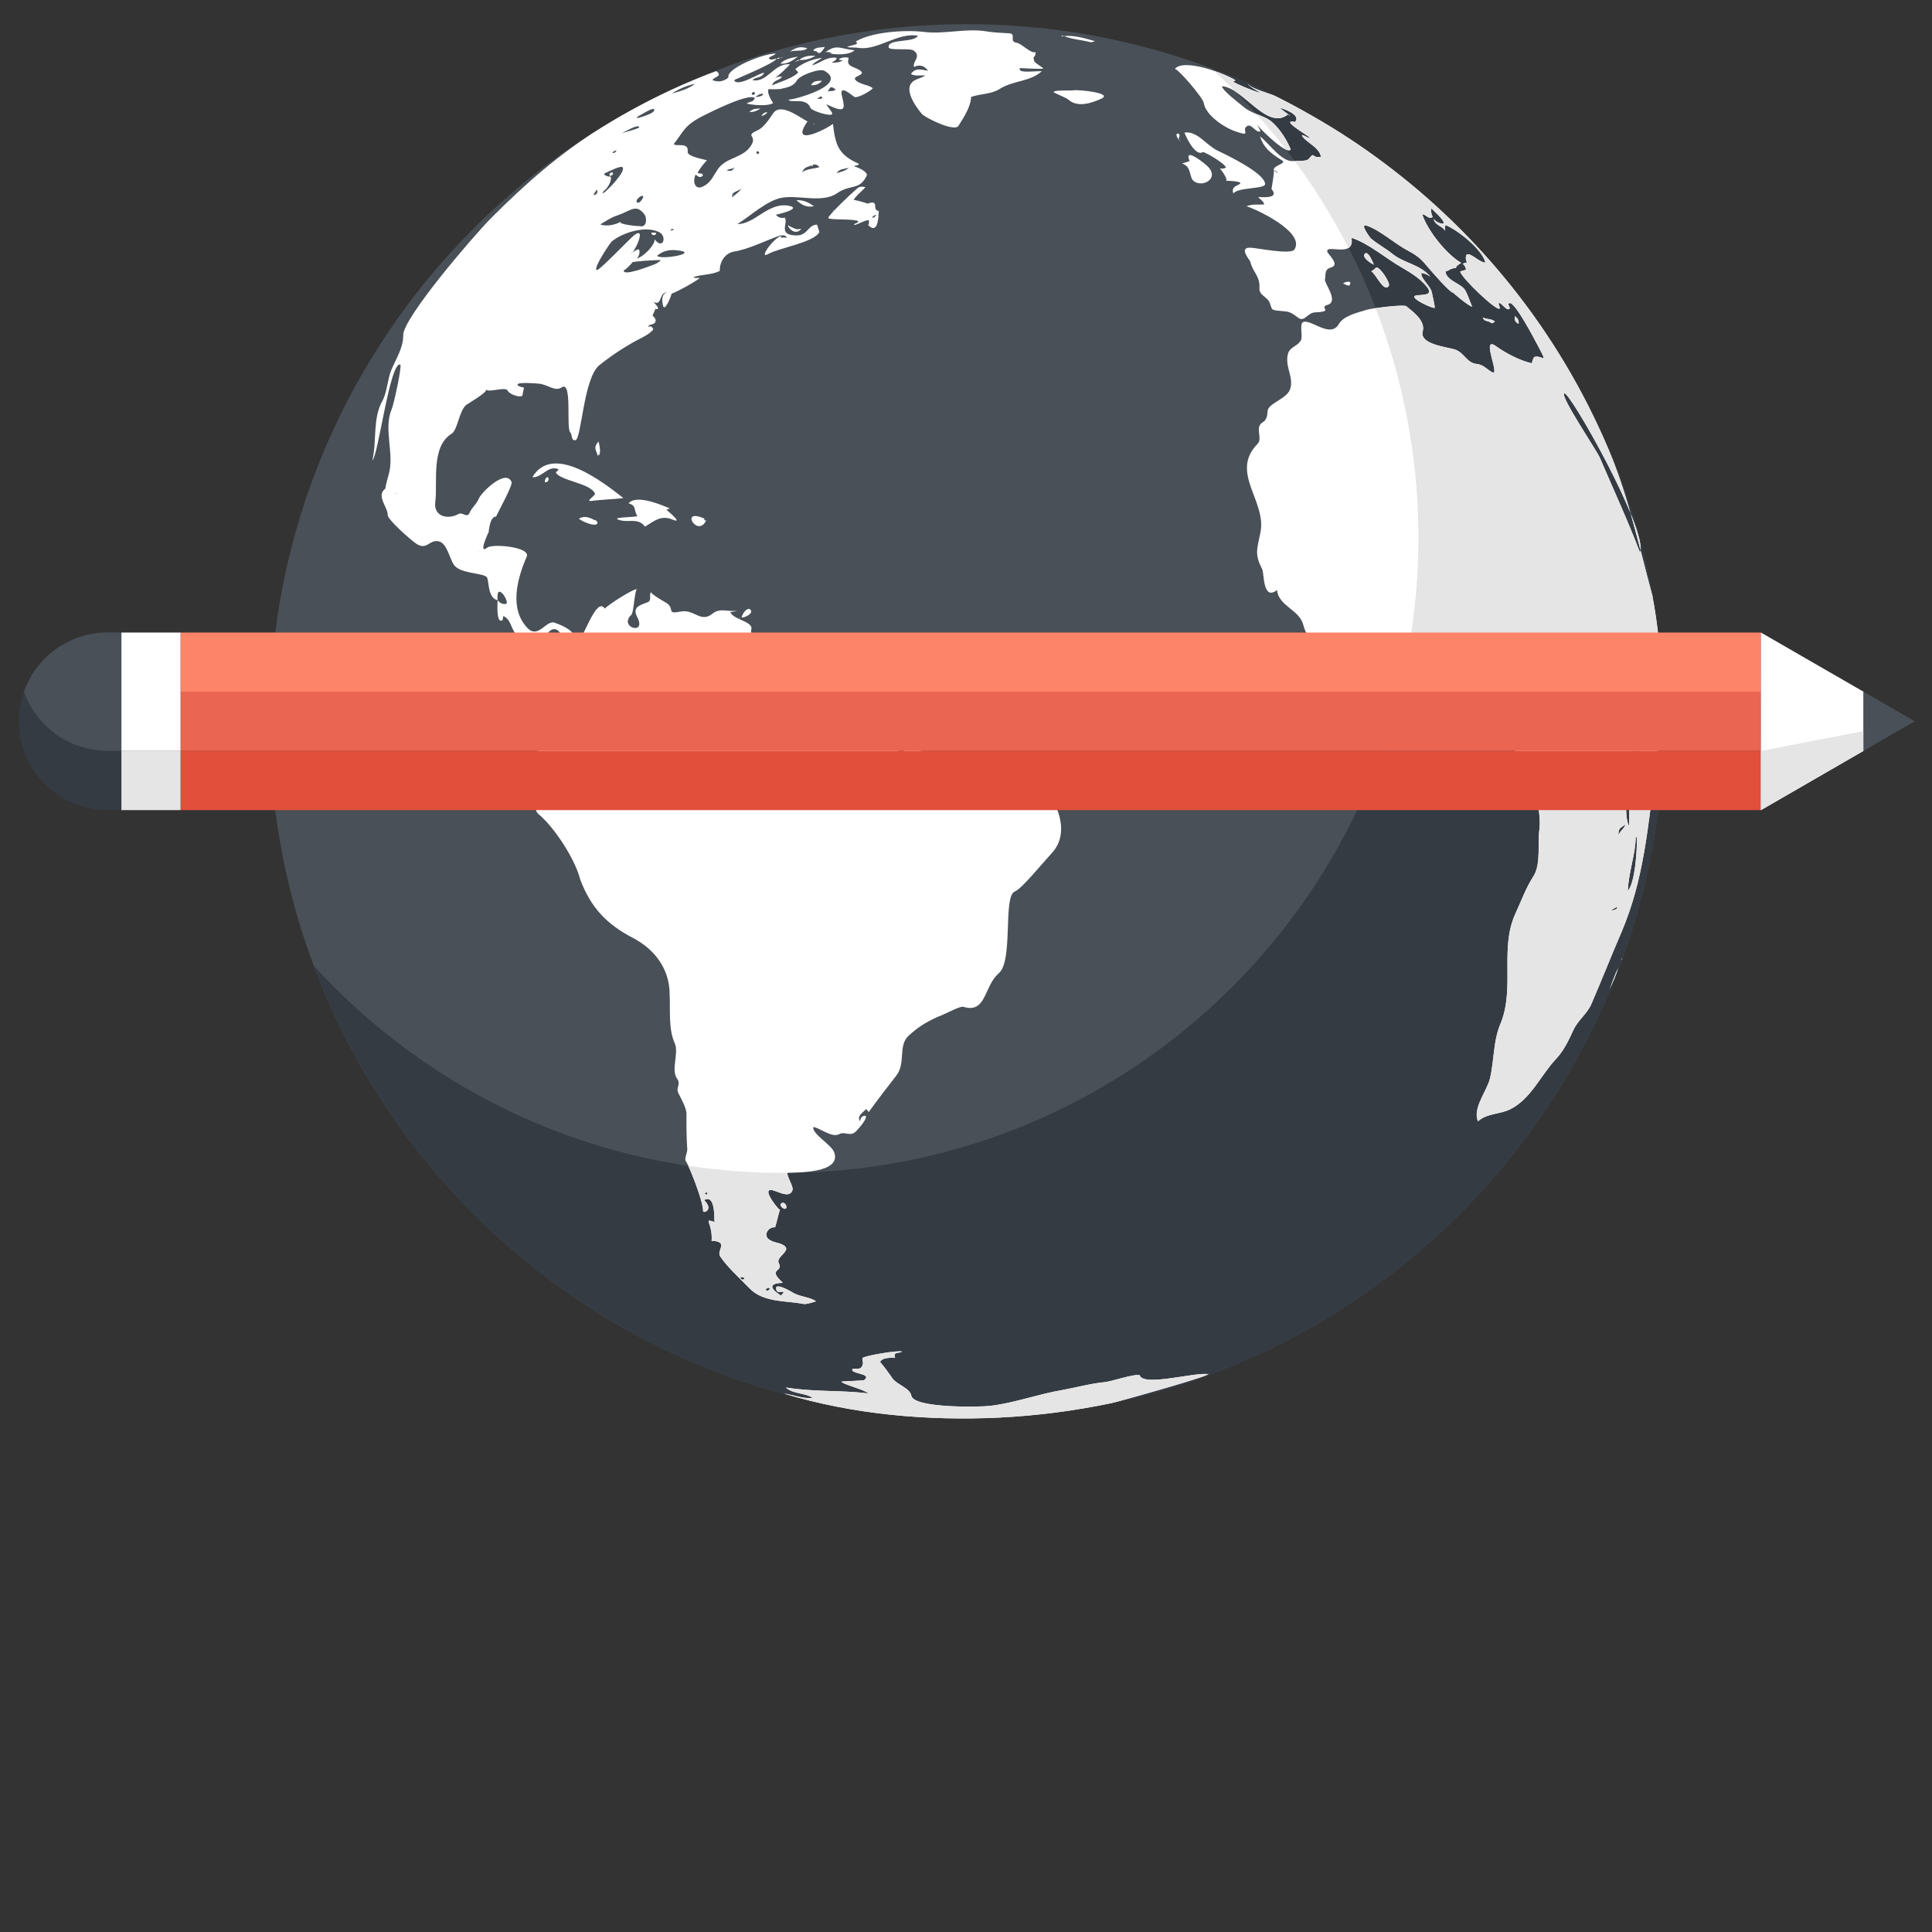 <?xml version="1.0" encoding="iso-8859-1"?>
<!-- Generator: Adobe Illustrator 17.0.1, SVG Export Plug-In . SVG Version: 6.00 Build 0)  -->
<!DOCTYPE svg PUBLIC "-//W3C//DTD SVG 1.1//EN" "http://www.w3.org/Graphics/SVG/1.1/DTD/svg11.dtd">
<svg version="1.1" id="Livello_1" xmlns="http://www.w3.org/2000/svg" xmlns:xlink="http://www.w3.org/1999/xlink" x="0px" y="0px"
	 width="80px" height="80px" viewBox="0 0 80 80" style="enable-background:new 0 0 80 80;" xml:space="preserve">
<rect x="0" y="0" width="80" height="80" fill="#333333" stroke="none"/>
<g>
	<g>
		<path style="fill:#495057;" d="M68.898,29.866c0,15.941-12.921,28.862-28.871,28.862c-15.941,0-28.862-12.921-28.862-28.862
			C11.164,13.919,24.085,1,40.026,1C55.976,1,68.898,13.919,68.898,29.866z"/>
		<path style="fill:#343B43;" d="M50.163,2.835c5.267,4.809,8.572,11.731,8.572,19.426c0,14.527-11.777,26.307-26.316,26.307
			c-7.692,0-14.611-3.304-19.42-8.569c4.103,10.941,14.655,18.729,27.027,18.729c15.95,0,28.871-12.921,28.871-28.862
			C68.898,17.49,61.11,6.938,50.163,2.835z"/>
		<path style="fill-rule:evenodd;clip-rule:evenodd;fill:#FFFFFF;" d="M33.272,53.995c0.116,0.023,0.43-0.084,0.517-0.107
			c-0.212-0.174-0.679-0.192-0.95-0.357c0.023,0.009-0.868-0.531-0.679-0.087c0.049,0.111,0.215,0.009,0.293,0.064
			c-0.107,0.163-0.154,0.11-0.037,0.186c0-0.006-0.987-0.54,0.003-0.575c-0.685-0.616,0.047-0.424-0.171-0.813
			c-0.148-0.267,0.584-0.52,0.189-0.749c-0.186-0.11-0.392-0.093-0.587-0.227c-0.273-0.194-0.015-0.543,0.241-0.508
			c0.023,0,0.157-0.621,0.206-0.72c-0.076-0.032-0.584-0.665-0.462-0.798c0.151-0.157,0.813,0.412,0.976-0.009
			c0.067-0.151-0.23-0.56-0.206-0.729c0.302-0.029,2.271,0.046,1.934-0.859c-0.116-0.311-0.944-0.778-0.857-1.04
			c0.288,0.047,0.767,0.462,1.072,0.293c0.255-0.131,0.459,0.148,0.723-0.145c0.047-0.055,0.485-0.526,0.357-0.613
			c-0.134-0.003-0.206,0.073-0.218,0.229c-0.157-0.212,0.113-0.36,0.253-0.511c0.038,0.043,0.07,0.09,0.102,0.131
			c0.163-0.244,1.074-1.431,1.103-1.461c0.467-0.537,0.087-1.266,0.546-1.699c0.421-0.398,0.88-0.659,1.405-0.865
			c0.163-0.067,0.743-0.375,0.862-0.337c0.967,0.296,0.848-0.859,1.466-1.382c0.621-0.52,0.163-3.197,0.671-3.394
			c0.279-0.108,1.1-1.121,1.524-1.583c0.415-0.441,0.467-1.016,0.305-1.579c-0.244-0.865-0.491-0.378-1.115-0.749
			c-0.499-0.302-0.882-0.894-1.504-0.981c-0.363-0.052-0.743,0.058-1.1-0.047c-0.154-0.046-0.572-0.302-0.726-0.087
			c0.026-0.035-0.334,0.134-0.308,0.142c-0.038-0.02-0.009-0.47-0.128-0.584c-0.189-0.177-0.833-0.36-1.066-0.418
			c-0.537-0.139-0.671,0.497-0.807-0.261c-0.447-0.122-0.885-0.639-0.81-0.767c0.043-0.055-0.688-1.597-0.79-1.452
			c-0.009-0.52-1.615-1.161-2.024-0.918c-0.366,0.267-1.039-0.238-1.266-0.482c-0.252-0.273-0.247-0.566-0.673-0.743
			c-0.183-0.081-0.494-0.038-0.424-0.351c0.073-0.331-0.79-0.398-0.871-0.72c0.122,0.023,0.224-0.038,0.34-0.067
			c-0.337,0.116-0.746-0.131-1.077,0.142c-0.482,0.401-0.767-0.189-1.295-0.087c-0.671,0.131-0.218-0.116-0.642-0.374
			c0.174,0.107-0.781-0.436-0.558-0.415c-0.2-0.023,0.029,0.328-0.194,0.406c-0.346,0.131-0.648,0.206-0.421,0.63
			c0.383,0.761-0.802,0.401-0.247-0.116c0.101-0.093,0.131-1.086,0.241-1.054c-0.139-0.046-1.222,0.656-1.347,0.804
			c-0.346-0.555-0.935,1.379-1.13,1.394c-0.099-0.476-0.552-0.67-0.944-0.81c-0.34-0.131-0.676,0.673-1.112,0.232
			c-0.784-0.793-0.441-2.064-0.044-2.967c0.166-0.415-1.443-0.543-1.637-0.375c-0.395,0.319,0.061-0.662,0.058-0.633
			c0.043-0.395,0.134-0.656,0.308-0.651c0.105-0.235,0.703-1.306,0.642-1.437c-0.241-0.56-1.257,0.436-1.353,0.688
			c-0.102,0.244-0.296,0.377-0.389,0.598c-0.099,0.224-0.285-0.047-0.447,0.04c-0.436,0.247-1.063,0.119-0.967-0.517
			c0.099-0.764-0.191-2.276,0.668-2.799c0.261-0.163,0.305-0.926,0.607-1.196c0.038-0.032,0.906-0.534,0.822-0.636
			c0.128,0.134,0.81-0.136,0.894,0.038c0.07,0.145,0.47,0.302,0.613,0.218c-0.006,0.021,0.067-0.337,0.067-0.337
			c-0.009-0.009-0.276-0.043-0.267-0.131c0.032-0.116,0.848-0.035,0.874-0.035c0.386,0.029,0.671,0.348,0.958,0.154
			c0.444-0.302,0.171,1.684,0.351,1.864c0.096,0.107,0.023,0.346,0.212,0.325c0.253-0.026,0.334-2.573,0.99-3.104
			c0.479-0.386,1.002-0.732,1.533-1.022c0.169-0.084,0.607-0.296,0.7-0.465c-0.02-0.078-0.102-0.18-0.192-0.093
			c-0.026-0.157,0.235-0.058,0.285-0.224c0.049-0.163-0.136-0.218-0.116-0.276c-0.006,0.018,0.165-0.331,0.107-0.285
			c0.009,0.012,0.009,0.026,0.012,0.035c0.264,0.044-0.058-0.244-0.073-0.29c0.348,0.18,0.203-0.378,0.543-0.407
			c-0.244,0.099-0.197,0.372-0.165,0.537c0.07,0.363,0.392-0.502,0.354-0.47c0.322-0.131,0.827-0.403,1.173-0.648
			c-0.081-0.032-0.165,0.029-0.264-0.04c0.357-0.128,0.755-0.084,1.094-0.261c-0.015-0.357,0.2-0.735,0.604-0.802
			c0.616-0.099,1.336-0.476,1.954-0.685c-0.093,0.209,0.049,0.046,0.218,0.128c-0.2-0.522-1.295,0.964-0.775,0.662
			c0.441-0.253,1.919-0.485,2.122-0.912c-0.006-0.023-0.099-0.305-0.096-0.305c-0.366,0-0.395,0.45-0.845,0.447
			c-0.816-0.009-0.325-0.511-0.494-0.737c-0.145,0.035-0.267-0.006-0.366-0.119c0.081-0.017,1.089-0.25,0.555-0.369
			c-0.862-0.183-1.437,0.778-2.149,0.752c0.532-0.322,1.254-1.013,1.896-1.097c0.688-0.099,1.641,0.238,2.245-0.186
			c0.537-0.372,0.906-0.099,1.208-0.706c0.093-0.166-0.392-0.372-0.52-0.401c0.058-0.061,0.165,0,0.203-0.102
			c-0.807-0.36-0.976-0.72-1.074-1.655c-0.412,0.302-1.791,0.941-1.054-0.102c-0.264-0.113-1.103-0.813-1.426-0.331
			c-0.148,0.218-0.383,0.584-0.633,0.694c-0.546,0.25-0.058,0.2-0.241,0.569c-0.311,0.604-1.06,0.523-1.417,1.051
			c-0.224,0.334-0.293,0.569-0.642,0.726c-0.302,0.134-0.418-0.227-0.27-0.511c0.107,0.119,0.206,0.139,0.293,0.046
			c0.023-0.128-0.16-0.064-0.218-0.116c0.104-0.186,0.238-0.36,0.389-0.517c-0.052-0.029-0.825-0.151-0.798-0.354
			c0.052-0.424-0.482-0.192-0.575-0.32c0.415-0.522,0.415-0.767,1.225-1.173c0.279-0.139,1.841-0.935,2.128-0.737
			c-0.038,0.18-0.229,0.145-0.334,0.235c0.227,0.058,0.877,0.128,1.098-0.026c-0.047-0.044-0.308-0.476-0.174-0.581
			c-0.021,0.023,0.447,0.012,0.482,0c0.25-0.061,0.525-0.093,0.668-0.346c0.125-0.224,0.949-0.517,1.144-0.404
			c1.077,0.607-1.461,1.254-1.487,1.188C32.703,4.302,33.386,4,33.56,4.47c0.041,0.116,0.822,0.366,0.897,0.256
			c0.046-0.052-0.224-0.337-0.232-0.406c0.816,0.395,0.769,0.191,0.636-0.357C34.73,3.439,35.34,4,35.372,4.011
			c0.136,0.073,0.688-0.244,0.77-0.36c-0.197-0.154-0.543-0.148-0.715-0.337c-0.165-0.16,0.424-0.197,0.221-0.369
			c-0.25-0.206-0.642-0.154-0.502-0.549c-0.142-0.041-0.282-0.023-0.406,0.052c0.038,0.073,0.122,0.017,0.151,0.055
			c-0.136,0.084-0.288,0.096-0.442,0.093c0.047-0.07,0.189-0.07,0.192-0.203c-0.424-0.049-0.648,0.203-1.016,0.316
			c0.102-0.151,0.282-0.2,0.409-0.313C33.63,2.449,33.244,2.6,32.93,2.861c0.046,0.047,0.093,0.09,0.122,0.148
			c-0.308,0.273-0.717,0.357-1.08,0.526c0.064-0.244,0.325-0.189,0.409-0.369c-0.134,0.003-0.264,0.032-0.377,0.09
			c0.151-0.023,0.607-0.476,0.709-0.592c-0.656-0.076-0.932,0.775-1.554,0.656c0.131-0.151,0.392-0.073,0.479-0.311
			c-0.226,0.026-1.097,0.618-1.24,0.311c-0.009-0.02,1.591-0.656,1.76-0.885c-0.11-0.012-0.229,0.099-0.328-0.029
			c0.078-0.087,0.206-0.093,0.299-0.189c-0.526-0.006-2.082,0.627-1.966,0.993c-0.2,0.163-0.421,0.209-0.665,0.105
			c0.096-0.151,0.439-0.154,0.163-0.372c-0.505,0.186-0.993,0.389-1.484,0.604c-1.124,0.5-2.227,1.086-3.272,1.736
			c-1.725,1.066-3.154,2.329-4.579,3.757c-0.758,0.769-3.641,4.135-3.63,4.837c0.009,0.517-0.299,0.982-0.494,1.446
			c-0.157,0.383-0.174,0.915-0.363,1.266c-0.418,0.749-0.227,1.612-0.418,2.474c0.238-0.183,0.729-4.112,1.153-3.966
			c0.081,0.029-0.264,1.635-0.351,1.835c-0.357,0.825,0.113,1.83-0.122,2.692c-0.026,0.084-0.142,0.52-0.145,0.607
			c-0.398,0.305,0.105,0.761,0.099,1.098c0,0.197,1.013,1.086,1.208,1.202c0.427,0.255,0.511-0.197,0.9-0.116
			c0.348,0.073,0.447,0.703,0.633,0.973c0.25,0.372,1.196,0.331,1.359,0.508c0.108,0.134,0.018,0.857,0.45,0.958
			c-0.006-0.052-0.015-0.308,0.043-0.343c0.134-0.081,0.412,0.401,0.32,0.491c-0.136,0.029-0.261-0.017-0.363-0.148
			c0,0.064-0.073,1.011,0.206,0.825c0.006-0.052,0.021-0.116,0.029-0.172c0.36,0.151,0.331,0.685,0.587,0.758
			c0.354,0.099,0.618,0.54,0.882,0.668c0.241,0.119,0.174-0.833,0.627-0.88c0.363-0.032,0.569,0.921,0.691,1.147
			c0.192,0.337-0.253,1.138-0.006,1.397c0.253,0.264-0.624,0.897-0.668,1.164c-0.029,0.209-0.476,0.398-0.459,0.476
			c0.035,0.221-0.099,0.522-0.177,0.737c-0.224,0.592-0.113,0.645,0.27,0.918c0.012,0.006-0.712,1.446-0.296,1.812
			c0.659,0.543,1.524,1.87,1.733,2.709c0.433,1.153,1.086,1.855,2.184,2.424c0.894,0.47,1.521,1.272,1.521,2.346
			c0.032,0.63-0.058,1.423,0.209,2.012c0.186,0.415-0.168,1.092,0.099,1.472c0.171,0.232-0.055,0.36,0.046,0.581
			c0.108,0.232,0.348,0.621,0.343,0.891c-0.006,0.453,0,0.987,0.032,1.437c0.009,0.151-0.136,0.412-0.058,0.508
			c0.104,0.122,0.714,1.623,0.714,2.064c-0.006,0.105,0.465-0.035,0.041-0.456c0.505-0.282,0.403,0.9,0.438,0.909
			c-0.453-0.151-0.16-0.032-0.125,0.555c0.023,0.34-0.09,0.177,0.192,0.241c0.444,0.099,0,0.401,0.168,0.639
			c0.334,0.485,0.848,0.929,1.202,1.304C31.606,53.949,32.59,53.853,33.272,53.995C33.371,54.013,33.148,53.972,33.272,53.995z
			 M35.154,6.944c-0.16,0.145-0.331,0.168-0.511,0.224C34.768,6.976,34.963,7.005,35.154,6.944z M33.653,6.816
			c0.116-0.018,0.209,0.015,0.27,0.099c0.003,0.046-0.613,0.073-0.709,0.232C33.296,6.874,33.519,6.921,33.653,6.816
			C33.714,6.897,33.519,6.921,33.653,6.816z M32.14,7.885C32.271,7.917,31.951,7.856,32.14,7.885
			C32.146,7.885,32.105,7.879,32.14,7.885z M31.313,6.302c0.052-0.061,0.099-0.052,0.128,0.032
			C31.379,6.398,31.339,6.389,31.313,6.302C31.315,6.267,31.304,6.34,31.313,6.302z M30.482,8.77
			C30.253,8.756,30.729,8.779,30.482,8.77C30.45,8.77,30.52,8.773,30.482,8.77z M30.729,7.812c-0.802,0.752-0.177,0.009-0.412,0.244
			c0.006,0.009,0,0.023-0.012,0.026C30.241,8.007,30.712,7.821,30.729,7.812C30.627,7.911,30.59,7.838,30.729,7.812z M30.436,6.924
			c-0.148,0.169-0.148,0.169-0.348,0.131C30.192,6.982,30.334,7.008,30.436,6.924z M34.022,4.087
			c-0.052,0.006-0.105,0.006-0.186,0.006C34.091,3.878,34.048,4.087,34.022,4.087C33.969,4.093,34.06,4.087,34.022,4.087z
			 M34.602,3.703c-0.087,0.102-0.215,0.041-0.325,0.09C34.393,3.57,34.414,3.567,34.602,3.703z M31.348,3.971
			c0.067-0.064,0.151-0.093,0.241-0.087C31.664,4,31.098,4.063,31.348,3.971C31.379,3.91,31.318,3.979,31.348,3.971z M31.205,3.805
			c0.09,0.044,0.081,0.084-0.026,0.131C31.101,3.889,31.112,3.849,31.205,3.805C31.237,3.805,31.159,3.808,31.205,3.805z
			 M26.995,10.986c0.009-0.006-1.26,0.505-1.161,0.192c-0.035,0.099,0.433-0.36,0.334-0.314c0.104-0.046,0.952-0.099,1.199-0.096
			C27.239,10.899,27.117,10.942,26.995,10.986C26.713,11.09,27.117,10.942,26.995,10.986z M28.005,10.362
			c1.045,0.102-0.621,0.415-0.799,0.232C27.442,10.388,27.721,10.33,28.005,10.362C28.09,10.37,27.721,10.33,28.005,10.362z
			 M27.837,3.863c0.276-0.18,0.575-0.311,0.941-0.395c-0.267,0.218-0.624,0.311-0.952,0.404L27.837,3.863z M27.892,9.511
			c-0.047,0.046-0.093,0.043-0.136-0.003C27.822,9.485,27.883,9.464,27.892,9.511C27.912,9.554,27.883,9.464,27.892,9.511z
			 M27.584,10.135C27.564,10.135,27.48,10.115,27.584,10.135C27.593,10.135,27.552,10.126,27.584,10.135z M27.276,9.604
			c0.378,0.174,0.163,0.764-0.163,0.308c-0.012,0.27-0.488,0.732-0.743,0.79c0.099-0.107,0.131-0.229,0.099-0.36
			c-0.081-0.064-0.241,0.122-0.328,0.116c0.035,0.169,0.682-1.106,0.139-0.737c-0.197,0.151-1.504,1.539-1.58,1.463
			c-0.122-0.122,0.581-1.147,0.63-1.185C25.778,9.63,26.713,9.337,27.276,9.604z M26.551,4.746c0.052-0.032,0.473-0.288,0.526-0.227
			c0.134,0.166-0.677,0.375-0.714,0.378C26.411,4.795,26.49,4.784,26.551,4.746C26.699,4.662,26.49,4.784,26.551,4.746z
			 M26.638,8.152c0,0.023-0.166,0.34-0.267,0.215C26.289,8.28,26.612,8.007,26.638,8.152C26.626,8.236,26.632,8.114,26.638,8.152z
			 M25.72,5.524c0.049,0,0.726-0.427,0.749-0.252C26.478,5.324,25.645,5.536,25.72,5.524z M25.534,6.221
			c-0.041,0.078-0.081,0.119-0.177,0.116C25.395,6.256,25.453,6.247,25.534,6.221z M25.061,7.856
			c0.096-0.07,0.317-0.427,0.209-0.566c0.058,0.078-0.406-0.049-0.194-0.131c0.087-0.029,0.618-0.319,0.703-0.232
			c0.154,0.163-0.662,1.013-0.825,1.086C24.968,7.926,25.018,7.89,25.061,7.856C25.197,7.757,25.018,7.89,25.061,7.856z
			 M25.526,8.933c0.584-0.189,0.798-0.517,1.147-0.07c0.136,0.165,0.11,0.595-0.203,0.494c0.084,0.032-0.95-0.067-0.758-0.18
			c-0.209,0.128-0.61,0.218-0.854,0.113C25.084,9.162,25.282,9.014,25.526,8.933C25.671,8.887,25.282,9.014,25.526,8.933z
			 M24.712,7.847c0.052,0.139,0.015,0.209-0.148,0.235C24.628,7.986,24.672,7.914,24.712,7.847z M16.425,20.446
			C16.158,20.437,16.632,20.437,16.425,20.446C16.394,20.446,16.452,20.446,16.425,20.446z M19.767,22.847
			C19.695,22.873,19.977,22.798,19.767,22.847C19.756,22.85,19.805,22.844,19.767,22.847z M27.93,25.545
			C27.79,25.525,28.093,25.559,27.93,25.545C27.918,25.545,27.953,25.548,27.93,25.545z M29.266,49.468
			C29.036,49.428,29.39,49.285,29.266,49.468C29.213,49.459,29.271,49.459,29.266,49.468z M29.858,37.499
			C29.777,37.415,29.913,37.546,29.858,37.499C29.852,37.491,29.878,37.514,29.858,37.499z M29.954,44.959
			C29.806,45.008,30.113,44.901,29.954,44.959C29.916,44.968,29.974,44.947,29.954,44.959z M30.741,52.99
			c-0.105-0.058-0.105-0.099-0.006-0.116C30.851,52.921,30.854,52.961,30.741,52.99C30.697,52.984,30.778,52.999,30.741,52.99z
			 M31.78,53.443c-0.107-0.017-0.099-0.064,0.032-0.125C31.905,53.359,31.893,53.4,31.78,53.443
			C31.734,53.443,31.809,53.435,31.78,53.443z M29.576,50.479c-0.012,0.006-0.026,0.009-0.038,0.012
			C29.573,50.464,29.582,50.458,29.576,50.479z M32.16,2.435h-0.003V2.432L32.16,2.435z M22.355,7.083l-0.003,0.006L22.355,7.083z
			 M22.628,6.857L22.628,6.857L22.628,6.857z M68.424,24.691h0.003c-0.563-2.076-0.984-4.132-1.85-6.15
			c-1.022-2.393-2.364-4.649-3.99-6.681c-1.533-1.919-3.31-3.638-5.276-5.108c-0.955-0.72-1.951-1.37-2.994-1.963
			c-0.494-0.285-0.999-0.558-1.513-0.813c-0.224-0.104-1.013-0.311-1.13-0.502c0.006,0.09,0.459,0.316,0.52,0.375
			c-0.305-0.078-1.115-0.421-1.124-0.47c0.017-0.038,0.084,0,0.073-0.064c-0.453-0.29-2.157-0.918-2.5-0.453
			c0.076-0.09,1.176,1.182,1.205,1.408c0.073,0.497,0.848,1.022,1.342,1.182c0.688,0.232,0.171-0.078,0.459-0.238
			c0.192-0.093,0.363,0.314,0.54,0.221c-0.006-0.003,0-0.009,0.006-0.012c-0.049-0.096-0.105-0.189-0.16-0.285
			c-0.049,0,1.249,1.338,1.411,1.045c-0.157-0.36-0.386-0.772-0.755-1.112c-0.325-0.305-0.839-0.334-1.191-0.642
			c-0.177-0.151-0.836-0.636-0.909-0.857c0.874,0.029,1.876,1.87,2.747,1.158c-0.119-0.084-0.238-0.174-0.351-0.27
			c0.163,0.046,0.888,0.282,0.645,0.587c-0.697-0.122,0.587,0.584,0.61,0.665c-0.128-0.012-0.215-0.11-0.334-0.122
			c0.052,0.244,0.737,0.491,0.787,0.903c-0.412,0.067-0.232-0.247-0.505,0.087c-0.087,0.107-0.456,0.073-0.656,0.09
			c-0.479,0.035-1.013-0.772-1.359-1.022c0.145,0.453,0.395,0.668,0.9,0.987c0.244,0.139-0.343,0.2-0.334,0.403
			c0.015,0,0.16,0.073,0.154,0.11c0,0.026-0.134-0.09-0.154-0.11c0.046-0.032-0.084,0.796-0.096,0.781
			c0.395,0.459-0.526,0.325-0.543,0.34c0.073,0.104,0.218,0.16,0.247,0.308c-0.261,0.015-0.482-0.026-0.738,0.073
			c0.375,0.107,2.445,1.063,1.992,1.788c-0.145,0.233-1.545-0.061-1.806-0.07c-0.543-0.038-0.035,0.517-0.023,0.581
			c0.087,0.412,0.406,0.592,0.377,1.074c-0.026,0.34,0.325,0.351,0.43,0.639c0.096,0.25,0.041,0.273,0.299,0.308
			c0.461,0.058,0.473-0.012,0.865,0.29c0.276,0.215,0.383-0.2,0.711-0.215c0.822-0.035,0.122-0.2,0.514-0.311
			c0.485-0.136-0.136-0.897-0.107-1.045c0.038-0.2-0.029-0.424,0.238-0.499c0.415-0.11-0.11-0.543-0.139-0.656
			c-0.081-0.343,1.147,0.29,0.999-0.578c0.709,0.224,1.434,0.866,2.088,1.231c0.384,0.229,0.764,0.453,1.048,0.816
			c0.334,0.433-0.479,0.258-0.534,0.38c-0.046,0.139,0.72,0.485,0.842,0.476c0.018-0.076-0.093-0.517-0.105-0.592
			c-0.035-0.308-0.479-0.61-0.447-0.854c0.139,0.012,0.267,0.07,0.377,0.157c-0.412-0.511-1.083-0.56-1.554-0.935
			c-0.285-0.235-0.642-0.421-0.92-0.662c0,0-0.5-0.639-0.151-0.517c0.552,0.191,1.15,0.749,1.713,1.042
			c0.447,0.235,0.558,0.377,0.885,0.761c0.131,0.151,0.816,0.949,0.97,0.973c-0.006-0.006,0.56,0.502,0.787,0.578
			c-0.101-0.23-0.189-0.523-0.305-0.706c-0.157-0.25-0.799-0.395-0.799-0.767c0.145,0.012,0.163-0.139,0.473-0.131
			c-0.163-0.006,0.203-0.244,0.183-0.209c-0.601-0.34-1.405-1.342-1.623-2.018c0.166,0.009,0.253,0.227,0.436,0.116
			c-0.061-0.116-0.076-0.235-0.061-0.36c0.047,0.052,0.613,0.54,0.5,0.636c-0.16-0.006-0.29-0.073-0.406-0.197
			c0.081,0.285,0.366,0.29,0.482,0.488c0.012-0.078-0.041-0.145,0.026-0.232c0.494,0.206,1.504,0.996,1.64,1.548
			c-0.218,0.023-0.633-0.439-0.778-0.325c-0.049,0.11-0.043,0.221,0.02,0.328c-0.067,0.003-0.122,0.02-0.18,0.052
			c0.081,0.061,0.122,0.145,0.136,0.244c-0.081,0.026-0.16,0.049-0.244,0.073c0.064,0.279,1.53,1.673,1.635,1.533
			c0.029-0.052-0.061-0.191-0.038-0.215c0.076-0.087,0.305,0.317,0.43,0.238c0.093-0.064-0.099-0.191,0.006-0.244
			c0.224-0.113,1.1,1.606,1.211,1.806c0.421,0.799,0.142,0.314-0.18,0.424c-0.046,0.081-0.081,0.168-0.09,0.261
			c-0.508-0.116-1.072-0.412-1.487-0.709c-0.662-0.479,0.212,1.298-0.169,1.074c-0.226-0.128-0.36-0.316-0.639-0.34
			c-0.401-0.038-0.514-0.47-0.886-0.595c-0.302-0.102-1.495-0.209-1.341-0.755c0.125-0.47-0.473-0.857-0.677-1.037
			c-0.099-0.09-1.428,0.081-1.64,0.145c-0.366,0.119-0.941,0.238-1.147,0.578c-0.351,0.633-1.158-0.2-1.484-0.07
			c-0.171,0.07-0.006,0.592-0.096,0.755c-0.131,0.252-0.456,0.267-0.537,0.563c-0.142,0.54,0.27,0.987,0.081,1.484
			c-0.151,0.395-0.912,0.566-0.924,0.892c-0.006,0.174-0.041,0.366-0.2,0.458c-0.348,0.2,0.006,0.657-0.209,0.886
			c-1.176,1.196,0.378,2.366,0.113,3.679c-0.154,0.743-0.241,0.894,0.078,1.533c0.076,0.163,0.02,1.315,0.607,0.848
			c0.07,0.673,0.938,0.813,1.092,1.452c0.186,0.761,0.929,1.092,1.507,1.548c0.232,0.177,0.43,0.415,0.697,0.552
			c0.476,0.241,0.793-0.136,1.249-0.258c0.412-0.119,0.839-0.076,1.225,0.105c0.221,0.107,1.876-1.066,2.329-0.842
			c0.328,0.162,0.343,0.563,0.494,0.848c0.221,0.406,0.677-0.122,0.982,0.012c0.54,0.247,0.703,2.23,0.244,2.596
			c-0.346,0.255,0.442,1.336,0.549,1.559c0.311,0.613,0.589,1.684,0.494,2.364c-0.076,0.552,0.073,1.423-0.241,1.911
			c-0.314,0.485-0.497,1.002-0.749,1.553c-0.653,1.414-0.029,3.017-0.589,4.489c-0.34,0.749-0.279,1.554-0.465,2.34
			c-0.122,0.508-0.735,1.24-0.494,1.768c0.366-0.334,0.915-0.287,1.33-0.496c0.856-0.421,1.263-1.406,1.884-2.068
			c0.331-0.346,0.537-0.784,0.735-1.214c0.186-0.406,0.563-0.668,0.74-1.068c0.436-1.005,0.83-2.012,1.266-3.02
			c0.915-2.175,1.066-4.263,1.385-6.597C68.88,29.497,68.889,27.153,68.424,24.691z M66.247,18.956
			c-0.119-0.29-1.652-2.546-1.475-2.668c0.206-0.128,3.49,5.688,3.136,6.591C67.405,21.552,66.807,20.263,66.247,18.956
			C66.241,18.945,66.357,19.224,66.247,18.956z M67.655,29.256c-0.061-0.163,0.023-0.302,0.067-0.494
			C67.791,28.965,67.684,29.102,67.655,29.256z M67.484,30.167c-0.006-0.096-0.009-0.177,0.052-0.247
			C67.582,30.016,67.539,30.086,67.484,30.167z M66.935,37.642c-0.055,0.02-0.116,0.041-0.177,0.061
			c-0.105,0,0.194-0.145,0.212-0.157C66.952,37.601,66.952,37.624,66.935,37.642C66.894,37.703,66.952,37.624,66.935,37.642z
			 M67.019,34.604c-0.003-0.273,0.012-0.288,0.288-0.464C67.248,34.334,67.054,34.424,67.019,34.604z M67.333,33.193
			c-0.009-0.505-0.02-1.103,0.087-1.591c0.023,0.857,0.064,1.725,0.035,2.59C67.321,34.006,67.333,33.411,67.333,33.193
			C67.33,33.01,67.333,33.367,67.333,33.193z M67.783,34.81c-0.009,0.462-0.073,1.722-0.378,2.082
			c0.029-0.784,0.317-1.492,0.331-2.268C67.8,34.7,67.783,34.758,67.783,34.81C67.783,34.863,67.783,34.758,67.783,34.81z
			 M68.143,30.092c-0.131,0.552-0.003,0.726-0.331,1.031c0-0.409-0.154-1.196,0.27-1.437C68.134,29.819,68.186,29.927,68.143,30.092
			C68.087,30.318,68.186,29.927,68.143,30.092z M50.024,56.901c0.044,0.081-3.627,1.118-4.004,1.199
			c-1.527,0.319-3.078,0.52-4.64,0.598c-2.965,0.145-6.066-0.128-8.914-0.993c0.366,0.041,0.807,0.233,1.182,0.174
			c-0.357-0.221-0.796-0.145-1.112-0.427c1.188,0.194,2.326,0.104,3.415,0.247c-0.116-0.151-1.109-0.389-1.103-0.494
			c0.142-0.012,0.909-0.038,0.935-0.058c0.363-0.282-0.569-0.247-0.488-0.45c0.029-0.052,0.282,0.038,0.375-0.084
			c0.139-0.189,0-0.285,0.052-0.384c0.041-0.081,1.478-0.331,1.632-0.264c-0.168,0.102-0.366-0.018-0.29,0.264
			c-0.148-0.023-0.593-0.012-0.619,0.186c0.009-0.046,0.488,0.619,0.502,0.648c0.166,0.258,0.743,0.418,0.79,0.729
			c0.096,0.523,2.828,0.473,3.241,0.424c1.019-0.116,1.977-0.482,2.982-0.653c0.598-0.107,1.194-0.276,1.8-0.334
			c0.285-0.029,1.222-0.357,1.437-0.282C47.335,57.436,49.516,56.803,50.024,56.901C50.027,56.913,49.94,56.887,50.024,56.901z
			 M66.65,40.966c0.116-0.293,0.212-0.601,0.357-0.889C66.914,40.388,66.781,40.676,66.65,40.966z M67.129,39.773
			c0.012-0.038,0.029-0.078,0.04-0.11C67.173,39.709,67.144,39.738,67.129,39.773z M35.558,1.982
			c-0.154-0.023-0.319-0.006-0.482-0.032c0.084-0.076,0.572-0.093,0.357-0.23c0.668-0.406,2.059-0.491,2.825-0.398
			c0.86,0.105,1.719-0.16,2.564-0.026c0.343,0.055,0.642,0.064,0.982,0.084C42.1,1.415,41.76,1.72,42.1,1.772
			c0.203,0.023,0.601,0.479,0.784,0.38c-0.009,0.314-0.151,0.096-0.052,0.389c0.023,0.07,0.377,0.267,0.363,0.293
			c-0.035,0.044-0.993-0.023-0.95-0.012c-0.076-0.012,0.018,0.148,0.078,0.125c0.191,0.049,0.607-0.012,0.816,0.003
			c-0.485,0.439-1.208,0.386-1.748,0.735c-0.328,0.218-0.822,0.197-1.182,0.331c0,0.366-0.279,0.816-0.522,1.196
			c-0.174,0.264-1.397-0.346-1.519-0.499c-0.267-0.319-0.874-1.159-0.218-1.423c0.801-0.314,0.006-0.058-0.23-0.227
			c0.192-0.27,0.401-0.18,0.709-0.134c-0.157-0.218-0.351-0.267-0.581-0.157c-0.078-0.232,0.331-0.438-0.026-0.685
			c-0.157-0.105-1.002,0.02-1.025-0.128c-0.052-0.369,1.028-0.174,1.214-0.476C37.207,1.317,36.342,2.103,35.558,1.982
			C35.404,1.958,35.7,2.002,35.558,1.982z M50.753,7.487c0.131-0.015-0.162-0.427-0.238-0.511c0.087,0.009,0.165,0.015,0.252-0.038
			c-0.064-0.186-0.909-0.673-0.964-0.639c-0.319,0.2-0.717-0.688-0.758-0.81c0.543-0.073,0.88,0.508,1.371,0.746
			c0.418,0.203,1.928,0.921,1.969,1.376c0.035,0.227-1.138,0.131-1.312,0.401c-0.134-0.334,0.293-0.331,0.285-0.435
			C51.339,7.502,50.814,7.478,50.753,7.487C50.724,7.493,50.936,7.458,50.753,7.487z M35.375,7.911
			c-0.081,0.058-1.103,1.025-1.077,1.118c0.02,0.087,1.06,0.023,1.24,0.128c-0.015,0.116-0.154,0.055-0.177,0.16
			c0.136,0,0.555-0.264,0.621-0.183c0.012,0.064,0,0.131-0.032,0.189c0.462,0.453,0.415-0.531,0.442-0.584
			c-0.325-0.044,0.07-0.497-0.479-0.305c0.038-0.014-0.589-0.186-0.555-0.148c-0.049-0.049,0.441-0.479,0.479-0.534
			C35.549,7.678,35.511,7.806,35.375,7.911C35.201,8.036,35.41,7.879,35.375,7.911z M36.382,8.982
			C36.423,9.017,36.31,9.017,36.382,8.982C36.391,8.988,36.368,8.985,36.382,8.982z M36.15,8.956
			c0.032-0.035,0.203-0.107,0.096-0.009C36.208,9.014,36.057,9.061,36.15,8.956C36.162,8.942,36.13,8.982,36.15,8.956z M35.427,7.78
			l0.006-0.006c0,0.006,0,0.006,0.003,0.015C35.433,7.78,35.433,7.78,35.427,7.78z M34.507,8.704c0.029,0,0.049,0,0.073,0.023
			C34.553,8.727,34.44,8.721,34.507,8.704C34.536,8.704,34.486,8.709,34.507,8.704z M24.489,20.742
			c-0.279,0.032,0.183-0.218,0.145-0.308c-0.192-0.439-1.501-0.534-1.62-0.886c0.055-0.023,0.096-0.061,0.113-0.119
			c-0.447-0.183-0.679,0.366-1.083,0.331c0.842-1.428,2.93,0.203,3.769,0.865C25.372,20.678,24.93,20.684,24.489,20.742
			C24.454,20.748,24.733,20.713,24.489,20.742z M25.581,21.506c-0.212-0.093,0.691-0.084,0.813-0.134
			c-0.177-0.273-0.018-0.424-0.366-0.531c0.319-0.383,1.368,0.067,1.699,0.209c-0.026,0.052-0.09,0.006-0.122,0.067
			c0.026,0.02,0.717,0.595,0.252,0.401c-0.508-0.218-0.793,0.087-1.152,0.288C26.42,21.401,25.955,21.683,25.581,21.506
			C25.537,21.489,25.665,21.546,25.581,21.506z M50.021,6.903c0.491,0.508-0.27,0.897-0.616,0.572
			c-0.165-0.171-0.067-0.584-0.459-0.703c0.105-0.035,0.209-0.067,0.314-0.102C48.993,6.044,49.896,6.773,50.021,6.903
			C50.128,7.02,49.986,6.863,50.021,6.903z M43.63,3.82c-0.032-0.105,0.706-0.058,0.828-0.081c0.194-0.035,1.658,0.111,1.144,0.348
			c-0.398,0.18-0.982,0.383-1.362,0.038C44.144,4.043,43.633,3.84,43.63,3.82C43.61,3.75,43.656,3.918,43.63,3.82z M56.996,11.073
			c0.168,0,0.586,0.656,0.514,0.761c-0.194,0.314-0.523-0.473-0.726-0.595C56.856,11.189,56.929,11.134,56.996,11.073z
			 M34.152,2.182c0.497-0.377,0.613-0.163,1.234-0.099C35.189,2.263,34.71,2.301,34.152,2.182
			C34.289,2.078,34.71,2.301,34.152,2.182z M45.169,1.752c-0.369-0.102-0.755-0.116-1.112-0.258c0.43-0.049,0.947,0.116,1.246,0.2
			C45.404,1.726,45.146,1.743,45.169,1.752C44.8,1.651,45.207,1.761,45.169,1.752z M44.057,1.494
			c-0.035,0.006-0.081,0.009-0.119,0.014C43.975,1.468,44.019,1.462,44.057,1.494C44.022,1.5,44.042,1.488,44.057,1.494z
			 M24.602,21.529c0.084,0.006,0.125,0.049,0.142,0.125c-0.049,0.209-0.7-0.087-0.772-0.18
			C24.199,21.346,24.408,21.422,24.602,21.529z M29.254,21.515C28.911,22.354,28.046,20.925,29.254,21.515
			C29.202,21.634,29.051,21.413,29.254,21.515z M30.593,25.597L30.593,25.597c0.012-0.026,0.032-0.035,0.064-0.038
			C30.636,25.571,30.621,25.58,30.593,25.597z M30.712,25.571c-0.015-0.003,0.093-0.346,0.314-0.36
			C31.284,25.371,30.842,25.585,30.712,25.571C30.694,25.568,30.996,25.603,30.712,25.571z M33.444,2.002
			c-0.23,0.157-0.505,0.052-0.743,0.139C33.035,1.915,33.183,1.932,33.444,2.002C33.214,2.159,33.403,1.99,33.444,2.002z
			 M24.768,18.927c-0.087-0.343-0.218-0.351,0.012-0.65C24.869,18.596,24.869,18.791,24.768,18.927
			C24.733,18.788,24.869,18.791,24.768,18.927z M18.513,30.864c-0.006,0.125-0.067,0.174-0.186,0.131
			c-0.041-0.038-0.064-0.456,0.012-0.543C18.397,30.591,18.458,30.725,18.513,30.864C18.537,30.922,18.458,30.725,18.513,30.864z
			 M32.979,8.288c0.27-0.009,0.488,0.076,0.723,0.253C33.386,8.599,33.183,8.477,32.979,8.288z M56.885,10.954l0.003,0.003
			c-0.078-0.023-0.549-0.308-0.357-0.465C56.67,10.396,56.865,10.905,56.885,10.954z M61.729,13.364
			c-0.09-0.096-0.279-0.029-0.328-0.218c0.163,0.084,0.343,0.041,0.5,0.166C61.842,13.355,61.784,13.413,61.729,13.364
			C61.639,13.268,61.784,13.413,61.729,13.364z M33.853,2.162c-0.047-0.067-0.131-0.021-0.177-0.084
			c0.134-0.145,0.316-0.096,0.479-0.139C34.147,1.958,33.955,2.313,33.853,2.162C33.807,2.095,33.877,2.208,33.853,2.162z
			 M33.043,2.342c-0.212,0.16-0.433,0.322-0.732,0.293C32.512,2.426,32.782,2.397,33.043,2.342z M32.971,9.487
			c0.058,0.012,0.119-0.003,0.212-0.012c-0.285,0.346-0.616-0.139-0.546-0.157C32.587,9.331,32.95,9.485,32.971,9.487
			C33.029,9.499,32.857,9.47,32.971,9.487z M33.09,2.481c0.197-0.16,0.43-0.189,0.677-0.168C33.554,2.435,33.336,2.501,33.09,2.481z
			 M55.674,11.764c-0.227-0.032,0.427-0.241,0.192,0.064C55.796,11.819,55.732,11.799,55.674,11.764
			C55.64,11.758,55.75,11.77,55.674,11.764z M62.884,13.41c-0.136-0.067-0.189-0.157-0.151-0.317
			C62.849,13.175,62.896,13.268,62.884,13.41z M33.583,3.526c0.081-0.145,0.171-0.183,0.456-0.18
			C33.897,3.506,33.746,3.535,33.583,3.526z M31.499,4.496c-0.163,0.09-0.288,0.154-0.465,0.142
			C31.159,4.496,31.304,4.502,31.499,4.496z M48.825,5.684c-0.035,0.064,0,0.108,0.044,0.154c-0.049-0.023-0.25-0.276-0.096-0.314
			C48.842,5.556,48.862,5.608,48.825,5.684C48.79,5.748,48.848,5.649,48.825,5.684z M22.718,19.825
			c-0.009,0.099-0.058,0.148-0.148,0.145C22.523,19.886,22.674,19.645,22.718,19.825C22.732,19.883,22.706,19.787,22.718,19.825z
			 M32.436,49.802c0.076,0.026,0.119,0.087,0.128,0.169C32.564,50.223,32.111,49.831,32.436,49.802
			C32.483,49.796,32.364,49.808,32.436,49.802z M31.78,4.644c-0.055,0.081-0.128,0.122-0.253,0.166
			C31.591,4.676,31.678,4.653,31.78,4.644z M18.722,30.818C18.702,31.108,18.638,30.539,18.722,30.818
			C18.722,30.858,18.714,30.786,18.722,30.818z M33.708,5.126c0.006-0.006,0.023,0.003,0.035,0.006
			C33.708,5.155,33.647,5.155,33.708,5.126z M32.419,2.374c-0.032,0.006-0.07,0.009-0.102,0.012
			C32.346,2.362,32.384,2.362,32.419,2.374z M32.306,2.394c-0.026,0,0.006-0.009,0.012-0.009
			C32.311,2.388,32.306,2.388,32.306,2.394z M32.163,2.432L32.16,2.435C32.157,2.432,32.16,2.432,32.163,2.432z M32.163,2.432
			c0.035-0.046,0.084-0.035,0.134-0.038C32.259,2.443,32.218,2.449,32.163,2.432z M33.081,2.481h0.009
			C33.087,2.484,33.081,2.487,33.081,2.481z M33.081,2.484c-0.009,0.052-0.046,0.043-0.087,0.043
			C33.011,2.484,33.043,2.478,33.081,2.484z M22.459,32.055C22.395,32.009,22.503,32.09,22.459,32.055
			C22.436,32.032,22.494,32.081,22.459,32.055z M53.334,4.746C53.511,4.795,53.343,4.784,53.334,4.746
			C53.334,4.746,53.34,4.778,53.334,4.746z M48.871,5.841c0,0,0-0.003-0.003-0.003c0.017,0.003,0.02,0.015,0.017,0.038
			C48.883,5.864,48.877,5.852,48.871,5.841C48.871,5.841,48.877,5.852,48.871,5.841z M32.988,2.527c0.006,0,0.006,0,0.006,0
			s0,0.006-0.009,0.003L32.988,2.527z M32.933,2.542c0.017-0.009,0.038-0.009,0.052-0.012C32.962,2.568,32.942,2.571,32.933,2.542
			C32.95,2.533,32.936,2.545,32.933,2.542z M59.231,11.462v-0.003l0.006,0.003H59.231z M36.321,30.075
			C36.229,29.999,36.385,30.022,36.321,30.075C36.31,30.069,36.342,30.054,36.321,30.075z M50.041,56.893
			c-0.009,0.009-0.009,0.009-0.018,0.009c0.003-0.015,0.009-0.026,0.018-0.02V56.893z M50.024,56.901
			C50.024,56.901,50.021,56.901,50.024,56.901L50.024,56.901z M26.963,9.636c0.015-0.003,0.282-0.032,0.189,0.073
			C27.047,9.76,26.989,9.734,26.963,9.636C26.995,9.633,26.966,9.697,26.963,9.636z M25.282,7.29
			c-0.078-0.049-0.061-0.102,0.047-0.16C25.421,7.165,25.404,7.22,25.282,7.29C25.241,7.287,25.337,7.272,25.282,7.29z"/>
		<path style="fill:#E6E5E5;" d="M56.784,11.238c0.073-0.049,0.145-0.104,0.212-0.166c0.168,0,0.586,0.656,0.514,0.761
			C57.315,12.147,56.987,11.36,56.784,11.238z M56.531,10.492c-0.191,0.157,0.279,0.442,0.357,0.465l-0.003-0.003
			C56.865,10.905,56.67,10.396,56.531,10.492z M33.272,53.995c-0.682-0.142-1.667-0.046-2.242-0.653
			c-0.354-0.375-0.868-0.819-1.202-1.304c-0.168-0.238,0.276-0.54-0.168-0.639c-0.282-0.064-0.168,0.099-0.192-0.241
			c-0.035-0.587-0.328-0.706,0.125-0.555c-0.035-0.009,0.067-1.191-0.438-0.909c0.424,0.421-0.047,0.56-0.041,0.456
			c0-0.363-0.409-1.431-0.615-1.876c1.28,0.191,2.59,0.293,3.92,0.293c0.09,0,0.169-0.003,0.256-0.003c-0.029,0-0.049,0-0.07,0
			c-0.023,0.169,0.273,0.578,0.206,0.729c-0.163,0.421-0.825-0.148-0.976,0.009c-0.122,0.134,0.386,0.767,0.462,0.798
			c-0.049,0.099-0.183,0.72-0.206,0.72c-0.256-0.035-0.514,0.314-0.241,0.508c0.195,0.134,0.401,0.116,0.587,0.227
			c0.395,0.229-0.337,0.482-0.189,0.749c0.218,0.389-0.514,0.197,0.171,0.813c-0.99,0.035-0.003,0.569-0.003,0.575
			c-0.116-0.076-0.07-0.023,0.037-0.186c-0.078-0.055-0.244,0.047-0.293-0.064c-0.189-0.444,0.703,0.096,0.679,0.087
			c0.27,0.166,0.738,0.183,0.95,0.357c-0.087,0.023-0.392,0.128-0.511,0.107C33.246,53.989,33.197,53.983,33.272,53.995z
			 M29.254,49.465c-0.012-0.003-0.018,0,0.012,0.003C29.387,49.291,29.062,49.419,29.254,49.465z M30.735,52.874
			c-0.099,0.018-0.099,0.058,0.006,0.116c-0.044-0.006,0.038,0.009,0,0C30.854,52.961,30.851,52.921,30.735,52.874z M31.812,53.319
			c-0.125,0.061-0.136,0.101-0.04,0.125c-0.006,0-0.009,0,0.009,0C31.893,53.4,31.905,53.359,31.812,53.319z M31.772,53.443
			c0.003,0,0.003,0,0.009,0C31.797,53.438,31.78,53.438,31.772,53.443z M29.539,50.49c0.012-0.003,0.026-0.006,0.038-0.012
			C29.582,50.458,29.573,50.464,29.539,50.49z M33.278,53.995c0,0-0.003,0-0.006,0C33.31,54.001,33.299,54.001,33.278,53.995z
			 M52.03,4.723c0.424,0.476,0.833,0.967,1.223,1.472c0.09,0.041,0.163,0.044,0.194-0.012c-0.157-0.36-0.386-0.772-0.755-1.112
			C52.509,4.9,52.268,4.816,52.03,4.723z M53.334,4.746C53.343,4.784,53.511,4.795,53.334,4.746L53.334,4.746z M61.734,13.364
			h-0.006C61.746,13.378,61.743,13.373,61.734,13.364z M67.783,34.81c0,0,0-0.003,0-0.006C67.783,34.805,67.783,34.784,67.783,34.81
			z M67.515,21.247c0.145,0.511,0.282,1.022,0.415,1.536C67.963,22.49,67.791,21.927,67.515,21.247z M68.137,30.112
			c0.003-0.006,0.003-0.015,0.006-0.021C68.117,30.205,68.128,30.162,68.137,30.112z M62.733,13.094
			c-0.038,0.16,0.015,0.25,0.151,0.317C62.896,13.268,62.849,13.175,62.733,13.094z M59.231,11.459v0.003h0.006L59.231,11.459z
			 M61.9,13.312c-0.157-0.125-0.337-0.081-0.5-0.166c0.049,0.189,0.238,0.122,0.328,0.218c-0.064-0.067-0.018-0.021,0.006,0
			C61.787,13.41,61.845,13.355,61.9,13.312z M68.543,31.968c-0.319,2.334-0.47,4.422-1.385,6.597
			c-0.436,1.008-0.83,2.015-1.266,3.02c-0.177,0.401-0.555,0.662-0.74,1.068c-0.197,0.43-0.403,0.868-0.735,1.214
			c-0.621,0.662-1.028,1.647-1.884,2.068c-0.415,0.209-0.964,0.162-1.33,0.496c-0.241-0.528,0.372-1.26,0.494-1.768
			c0.186-0.787,0.125-1.591,0.465-2.34c0.56-1.472-0.064-3.075,0.589-4.489c0.253-0.552,0.436-1.068,0.749-1.553
			c0.313-0.488,0.165-1.359,0.241-1.911c0.096-0.679-0.183-1.751-0.494-2.364c-0.107-0.224-0.894-1.304-0.549-1.559
			c0.459-0.366,0.296-2.349-0.244-2.596c-0.305-0.134-0.761,0.395-0.982-0.012c-0.151-0.285-0.166-0.685-0.494-0.848
			c-0.453-0.224-2.108,0.949-2.329,0.842c-0.154-0.07-0.317-0.116-0.482-0.142c0.372-1.754,0.566-3.569,0.566-5.43
			c0-3.354-0.633-6.548-1.771-9.498c0.465-0.07,1.199-0.145,1.275-0.078c0.203,0.18,0.802,0.566,0.677,1.037
			c-0.154,0.546,1.039,0.653,1.341,0.755c0.372,0.125,0.485,0.558,0.886,0.595c0.279,0.023,0.412,0.212,0.639,0.34
			c0.381,0.224-0.494-1.553,0.169-1.074c0.415,0.296,0.979,0.592,1.487,0.709c0.009-0.093,0.043-0.18,0.09-0.261
			c0.322-0.11,0.601,0.375,0.18-0.424c-0.11-0.2-0.987-1.919-1.211-1.806c-0.105,0.052,0.087,0.18-0.006,0.244
			c-0.125,0.078-0.354-0.325-0.43-0.238c-0.023,0.023,0.067,0.163,0.038,0.215c-0.105,0.139-1.571-1.254-1.635-1.533
			c0.084-0.023,0.163-0.046,0.244-0.073c-0.015-0.099-0.055-0.183-0.136-0.244c0.058-0.032,0.113-0.049,0.18-0.052
			c-0.064-0.108-0.07-0.218-0.02-0.328c0.145-0.113,0.56,0.348,0.778,0.325c-0.136-0.552-1.147-1.342-1.64-1.548
			c-0.067,0.087-0.015,0.154-0.026,0.232c-0.116-0.197-0.401-0.203-0.482-0.488c0.116,0.125,0.247,0.192,0.406,0.197
			c0.113-0.096-0.453-0.583-0.5-0.636c-0.015,0.125,0,0.244,0.061,0.36c-0.183,0.11-0.27-0.108-0.436-0.116
			c0.218,0.676,1.022,1.678,1.623,2.018c0.021-0.035-0.346,0.203-0.183,0.209c-0.311-0.009-0.328,0.142-0.473,0.131
			c0,0.372,0.642,0.517,0.799,0.767c0.116,0.183,0.203,0.476,0.305,0.706c-0.226-0.076-0.793-0.584-0.787-0.578
			c-0.154-0.023-0.839-0.822-0.97-0.973c-0.328-0.383-0.438-0.525-0.885-0.761c-0.563-0.293-1.162-0.851-1.713-1.042
			c-0.348-0.122,0.151,0.517,0.151,0.517c0.279,0.241,0.636,0.427,0.92,0.662c0.47,0.374,1.141,0.424,1.554,0.935
			c-0.11-0.087-0.238-0.145-0.377-0.157c-0.032,0.244,0.412,0.546,0.447,0.854c0.012,0.076,0.122,0.517,0.105,0.592
			c-0.122,0.009-0.888-0.337-0.842-0.476c0.055-0.122,0.868,0.052,0.534-0.38c-0.285-0.363-0.665-0.587-1.048-0.816
			c-0.653-0.366-1.379-1.008-2.088-1.231c0.041,0.233-0.02,0.354-0.122,0.418c-0.648-1.26-1.391-2.465-2.227-3.601
			c0.206-0.006,0.505,0.009,0.578-0.084c0.273-0.334,0.093-0.02,0.505-0.087c-0.049-0.412-0.735-0.659-0.787-0.903
			c0.119,0.012,0.206,0.11,0.334,0.122c-0.023-0.081-1.307-0.787-0.61-0.665c0.244-0.305-0.482-0.54-0.645-0.587
			c0.113,0.096,0.232,0.186,0.351,0.27c-0.688,0.563-1.461-0.464-2.181-0.938c-0.29-0.296-0.59-0.584-0.897-0.865
			c0.378,0.128,0.717,0.282,0.883,0.386c0.012,0.064-0.055,0.026-0.073,0.064c0.009,0.049,0.819,0.392,1.124,0.47
			c-0.061-0.058-0.514-0.285-0.52-0.375c0.116,0.191,0.906,0.398,1.13,0.502c0.514,0.256,1.019,0.529,1.513,0.813
			c1.042,0.592,2.038,1.243,2.994,1.963c1.966,1.469,3.743,3.188,5.276,5.108c1.626,2.033,2.968,4.289,3.99,6.681
			c0.383,0.894,0.679,1.8,0.938,2.706c-0.822-2.015-2.593-5.052-2.744-4.959c-0.177,0.122,1.356,2.378,1.475,2.668
			c-0.006-0.012,0.11,0.267,0,0c0.56,1.307,1.158,2.596,1.661,3.923c0.012-0.029,0.017-0.058,0.023-0.096
			c0.163,0.633,0.325,1.272,0.497,1.908h-0.003C68.889,27.153,68.88,29.497,68.543,31.968z M67.655,29.256
			c0.029-0.154,0.136-0.29,0.067-0.494C67.678,28.954,67.594,29.093,67.655,29.256z M67.484,30.167
			c0.055-0.081,0.099-0.151,0.052-0.247C67.475,29.99,67.478,30.072,67.484,30.167z M66.935,37.642
			c0.018-0.018,0.018-0.041,0.035-0.096c-0.017,0.012-0.316,0.157-0.212,0.157C66.819,37.682,66.88,37.662,66.935,37.642
			C66.894,37.703,66.952,37.624,66.935,37.642z M67.306,34.14c-0.276,0.177-0.29,0.191-0.288,0.464
			C67.054,34.424,67.248,34.334,67.306,34.14z M67.333,33.193c0,0.218-0.012,0.813,0.122,0.999c0.029-0.865-0.012-1.733-0.035-2.59
			C67.312,32.09,67.324,32.688,67.333,33.193C67.33,33.01,67.333,33.367,67.333,33.193z M67.736,34.624
			c-0.015,0.775-0.302,1.484-0.331,2.268c0.305-0.36,0.369-1.62,0.378-2.082c0,0.029,0,0.009,0-0.006
			C67.783,34.752,67.797,34.697,67.736,34.624z M68.143,30.092c0.043-0.165-0.009-0.273-0.061-0.406
			c-0.424,0.241-0.27,1.028-0.27,1.437c0.322-0.299,0.203-0.473,0.325-1.01C68.151,30.069,68.163,30.011,68.143,30.092z
			 M32.564,49.971c-0.009-0.081-0.052-0.142-0.128-0.169C32.111,49.831,32.564,50.223,32.564,49.971z M49.992,56.899
			c-0.552-0.076-2.657,0.528-2.796,0.049c-0.215-0.076-1.153,0.252-1.437,0.282c-0.607,0.058-1.202,0.227-1.8,0.334
			c-1.005,0.171-1.963,0.537-2.982,0.653c-0.412,0.049-3.145,0.099-3.241-0.424c-0.046-0.311-0.624-0.47-0.79-0.729
			c-0.015-0.029-0.494-0.694-0.502-0.648c0.026-0.197,0.47-0.209,0.619-0.186c-0.076-0.282,0.122-0.162,0.29-0.264
			c-0.154-0.067-1.591,0.183-1.632,0.264c-0.052,0.099,0.087,0.195-0.052,0.384c-0.093,0.122-0.346,0.032-0.375,0.084
			c-0.081,0.203,0.851,0.168,0.488,0.45c-0.026,0.021-0.793,0.047-0.935,0.058c-0.006,0.104,0.987,0.343,1.103,0.494
			c-1.089-0.142-2.227-0.052-3.415-0.247c0.316,0.282,0.755,0.206,1.112,0.427c-0.375,0.058-0.816-0.134-1.182-0.174
			c2.848,0.866,5.949,1.138,8.914,0.993c1.562-0.078,3.113-0.279,4.64-0.598c0.378-0.081,4.048-1.118,4.004-1.199
			C50.027,56.91,50.001,56.901,49.992,56.899z M49.992,56.899c0.009,0.003,0.023,0.003,0.032,0.003
			C49.986,56.893,49.986,56.896,49.992,56.899z M32.436,49.802C32.483,49.796,32.364,49.808,32.436,49.802L32.436,49.802z
			 M50.024,56.901c0.009,0,0.009,0,0.018-0.009v-0.012C50.033,56.875,50.027,56.887,50.024,56.901z M67.17,39.663
			c-0.012,0.032-0.029,0.073-0.04,0.11C67.144,39.738,67.173,39.709,67.17,39.663z M67.007,40.078
			c-0.145,0.288-0.241,0.595-0.357,0.889C66.781,40.676,66.914,40.388,67.007,40.078z"/>
	</g>
	<g>
		<rect x="7.477" y="26.192" style="fill:#FD8369;" width="65.44" height="2.448"/>
		<rect x="7.477" y="28.64" style="fill:#EA6552;" width="65.44" height="2.454"/>
		<rect x="7.477" y="31.094" style="fill:#E24F3B;" width="65.44" height="2.451"/>
		<polygon style="fill:#FFFFFF;" points="72.914,33.547 77.165,31.091 77.165,28.643 72.916,26.192 		"/>
		<polygon style="fill:#E6E5E5;" points="72.914,33.547 72.916,31.094 77.165,30.272 77.165,31.091 		"/>
		<polygon style="fill:#495057;" points="77.165,31.091 79.284,29.866 77.165,28.643 		"/>
		<rect x="5.026" y="31.091" style="fill:#E6E5E5;" width="2.451" height="2.454"/>
		<rect x="5.026" y="26.192" style="fill:#FFFFFF;" width="2.451" height="4.901"/>
		<path style="fill:#343B43;" d="M4.454,33.542h0.572v-2.451H4.454c-0.938,0-1.879-0.357-2.599-1.072
			c-0.398-0.409-0.691-0.88-0.862-1.379c-0.142,0.395-0.215,0.807-0.215,1.226c0,0.943,0.363,1.882,1.077,2.602
			C2.575,33.187,3.516,33.542,4.454,33.542z"/>
		<path style="fill:#495057;" d="M4.454,31.091h0.572v-4.902H4.454c-0.938,0-1.879,0.36-2.599,1.077
			c-0.398,0.398-0.685,0.868-0.862,1.373c0.171,0.5,0.464,0.97,0.862,1.379C2.575,30.734,3.516,31.091,4.454,31.091z"/>
	</g>
</g>
</svg>
